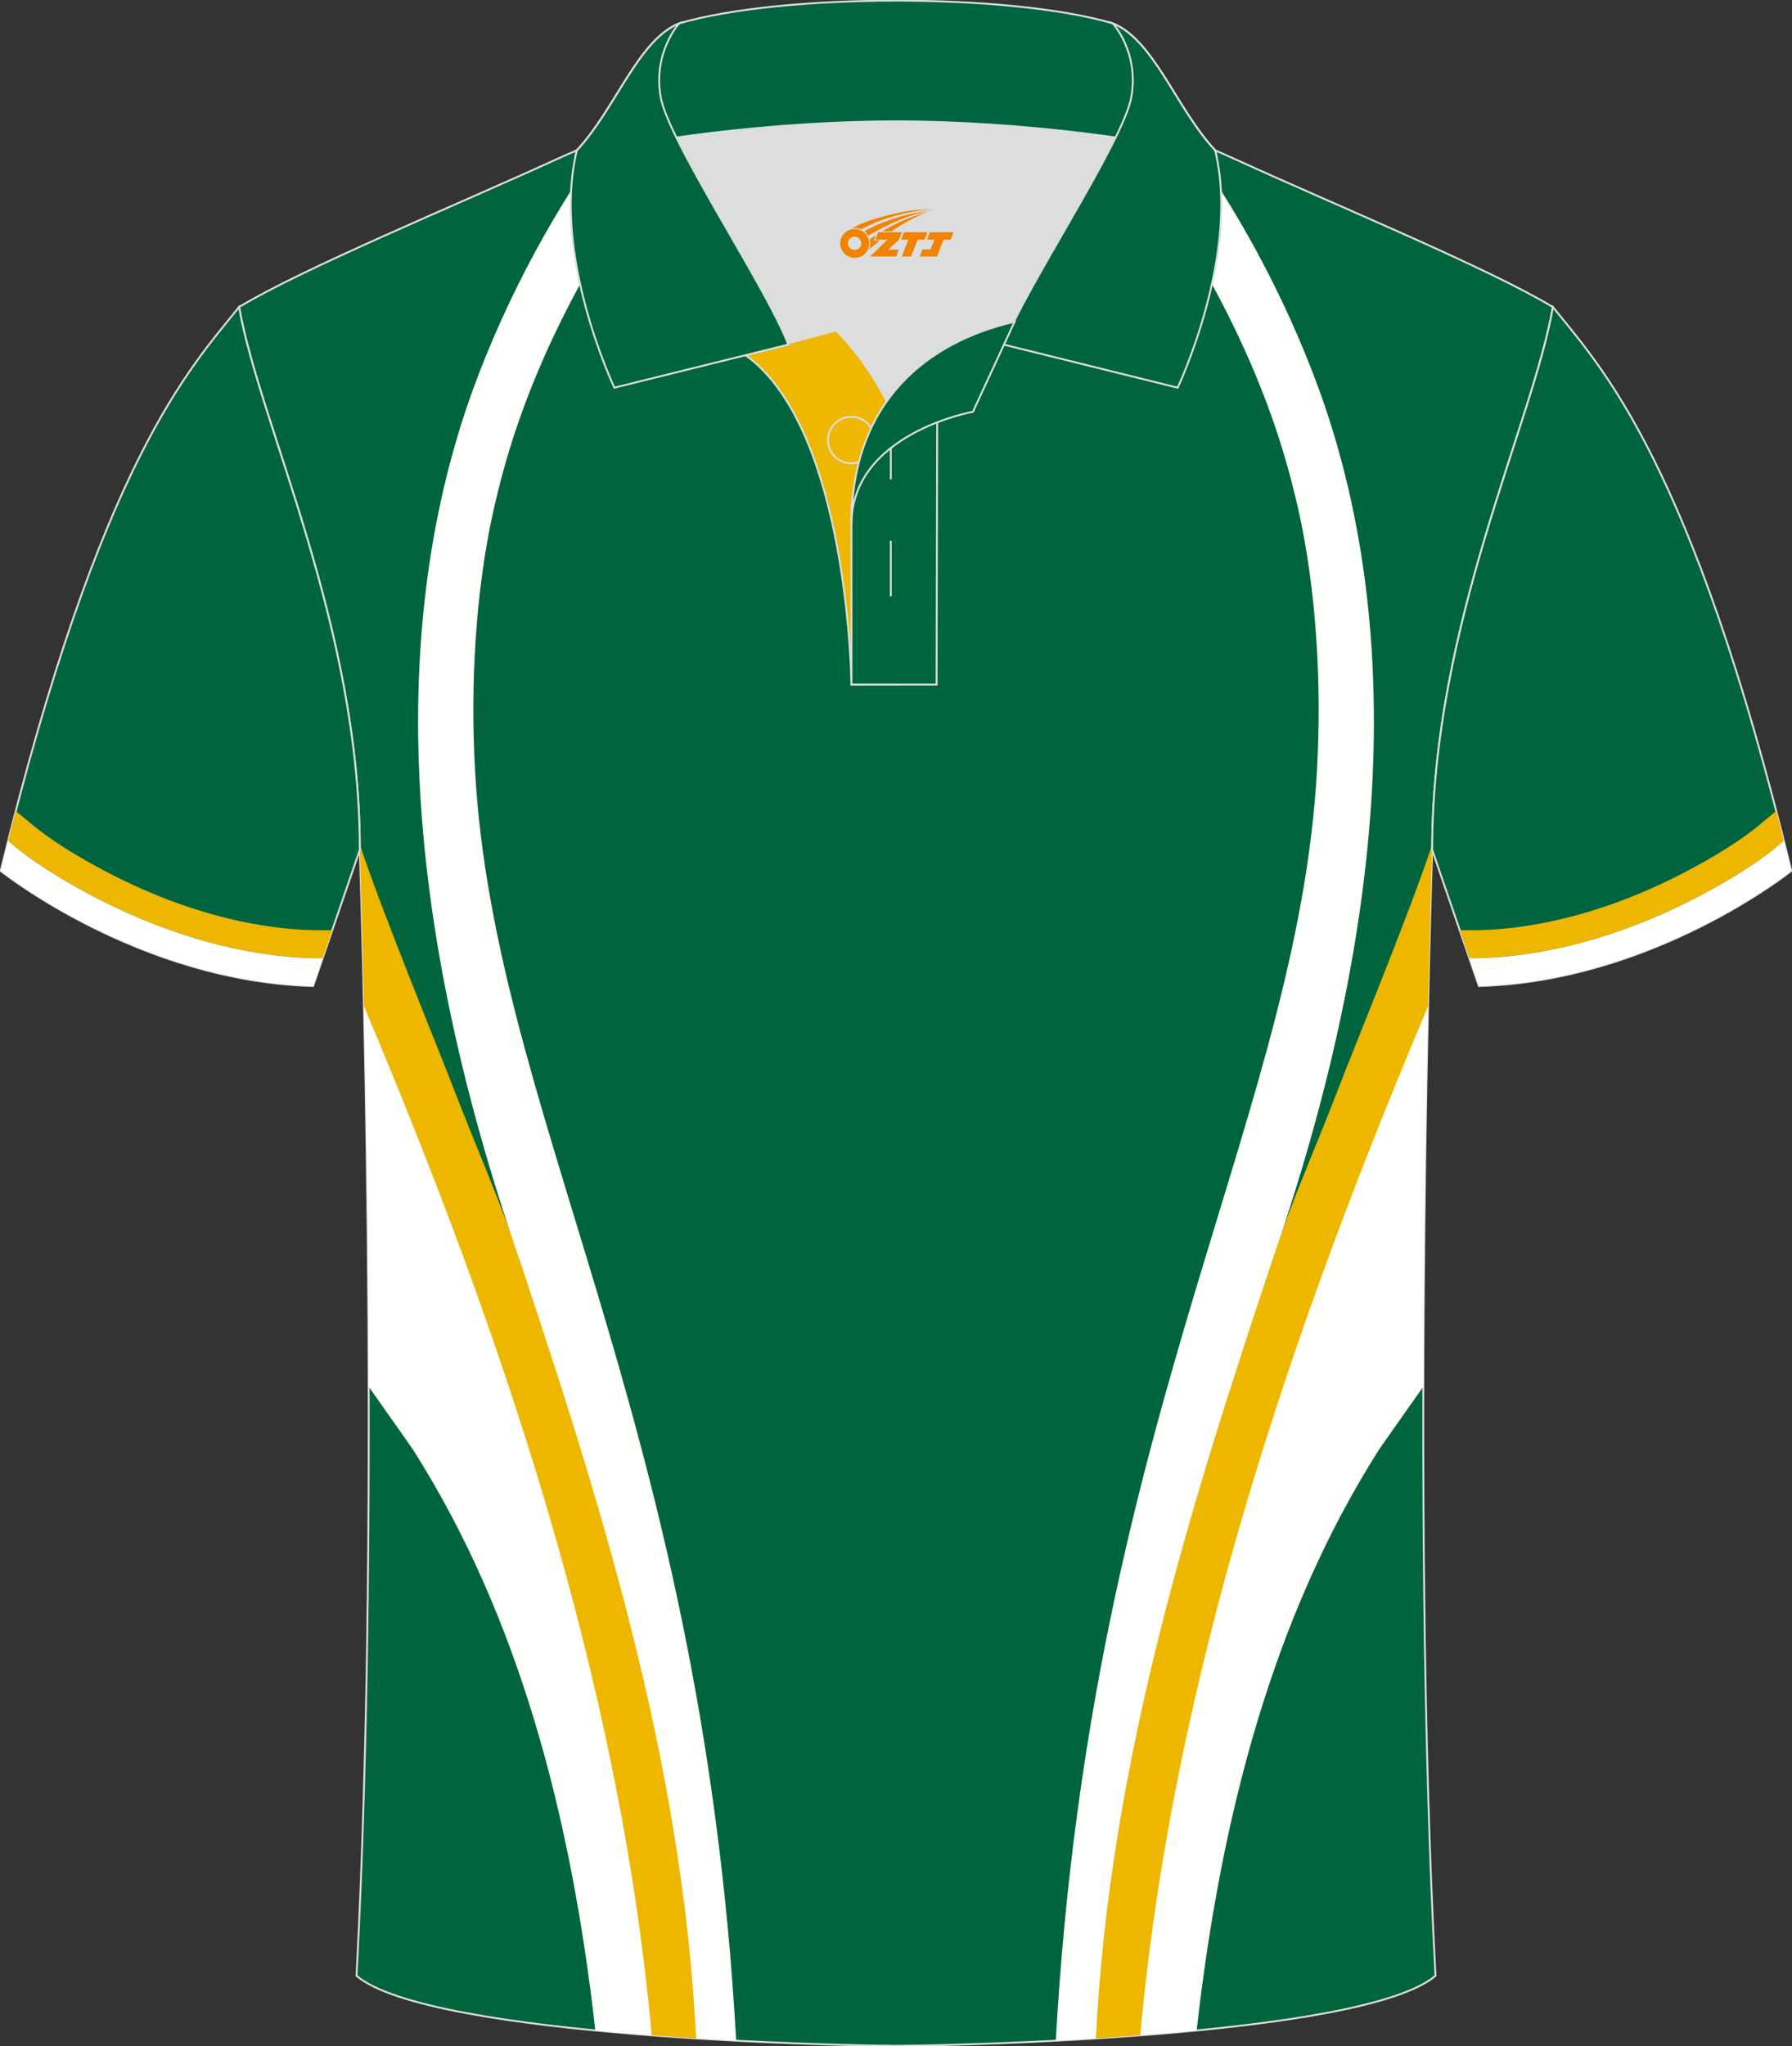 <?xml version="1.0" encoding="utf-8"?>
<!-- Generator: Adobe Illustrator 18.0.0, SVG Export Plug-In . SVG Version: 6.00 Build 0)  -->
<!DOCTYPE svg PUBLIC "-//W3C//DTD SVG 1.1//EN" "http://www.w3.org/Graphics/SVG/1.1/DTD/svg11.dtd">
<svg xmlns:x="http://ns.adobe.com/Extensibility/1.0/" xmlns:i="http://ns.adobe.com/AdobeIllustrator/10.0/" xmlns:graph="http://ns.adobe.com/Graphs/1.0/" xmlns="http://www.w3.org/2000/svg" xmlns:xlink="http://www.w3.org/1999/xlink" xmlns:a="http://ns.adobe.com/AdobeSVGViewerExtensions/3.0/" version="1.1" id="图层_1" x="0px" y="0px" width="379.8px" height="433.5px" viewBox="0 0 379.8 433.5" enable-background="new 0 0 379.8 433.5" xml:space="preserve">
<rect x="0" y="0" width="379.8" height="433.5" fill="#333333" stroke="none"/>
<g>
	
		<path fill-rule="evenodd" clip-rule="evenodd" fill="#00653D" stroke="#DCDDDD" stroke-width="0.4" stroke-miterlimit="22.926" d="   M76.26,180.05c0,0,4.68,137.15-0.7,238.51c15.6,13.15,104.62,14.85,114.34,14.82c9.72,0.03,98.74-1.67,114.34-14.82   c-5.38-101.36-0.7-238.51-0.7-238.51c0-47.79,21.31-90.25,25.59-115c-13.68-8.25-45.44-21.32-67.38-31.34   c-5.84-2.66-10.73-4.57-15.09-5.94L133.1,27.75c-4.32,1.37-9.2,3.29-15.06,5.95C96.1,43.72,64.34,56.79,50.67,65.04   C54.95,89.8,76.26,132.26,76.26,180.05z"/>
	<g>
		<g>
			<path fill-rule="evenodd" clip-rule="evenodd" fill="#FFFFFD" d="M78.14,293.75c5.21,7.37,9.57,13.56,9.64,13.73     c22.21,35.15,33.26,77.08,38.4,122.65c4.78,0.46,9.61,0.86,14.36,1.21c-8.03-68.15-30.96-146.69-56.54-205.06     c-0.28-0.12-3.92-10.45-7-19.15v0C77.49,227.99,78.06,259.06,78.14,293.75z"/>
			<g>
				<path fill-rule="evenodd" clip-rule="evenodd" fill="#EDB700" d="M77.14,213.18c28.73,67.99,54.1,141.87,60.99,217.98      c3.22,0.24,6.41,0.46,9.54,0.66c-2.91-58.73-20.18-114.2-37.15-164.19c-4.6-13.45-9.92-25.39-14.73-37.93      c-3-7.82-14.55-35.86-19.53-50.75l0.01,1.11C76.26,180.05,76.69,192.72,77.14,213.18z"/>
				<path fill-rule="evenodd" clip-rule="evenodd" fill="#FFFFFD" d="M128.43,29.37c-10.17,14.17-20.51,32.16-28.2,53.17      c-14.85,40.98-19.32,100.45,10.14,185.1c16.68,50.07,34.31,105.41,37.16,164.17c2.9,0.18,5.74,0.35,8.5,0.49      c-7.5-134.39-52.75-197.95-55.52-272.73c-0.72-17.89,0.61-37.89,4.95-55.13c5.76-23.78,17.63-48.54,38.36-76.69l-10.73,0      C131.61,28.22,130.06,28.76,128.43,29.37z"/>
			</g>
		</g>
		<g>
			<path fill-rule="evenodd" clip-rule="evenodd" fill="#FFFFFD" d="M301.66,293.75c-5.21,7.37-9.57,13.55-9.64,13.73     c-22.21,35.15-33.26,77.08-38.4,122.65c-4.78,0.46-9.61,0.86-14.36,1.21c8.03-68.15,30.96-146.69,56.54-205.06     c0.28-0.12,3.92-10.45,7-19.15C302.31,227.99,301.74,259.06,301.66,293.75z"/>
			<g>
				<path fill-rule="evenodd" clip-rule="evenodd" fill="#EDB700" d="M302.66,213.18c-28.73,67.99-54.1,141.87-60.99,217.98      c-3.22,0.24-6.41,0.46-9.54,0.66c2.91-58.73,20.18-114.2,37.15-164.19c4.6-13.45,9.92-25.39,14.73-37.93      c3-7.82,14.55-35.85,19.53-50.75l-0.01,1.1C303.54,180.05,303.11,192.72,302.66,213.18z"/>
				<path fill-rule="evenodd" clip-rule="evenodd" fill="#FFFFFD" d="M251.39,29.39c10.17,14.16,20.5,32.15,28.18,53.15      c14.85,40.98,19.32,100.45-10.14,185.1c-16.68,50.07-34.31,105.41-37.16,164.17c-2.9,0.18-5.74,0.35-8.5,0.49      c7.5-134.39,52.75-197.95,55.52-272.73c0.72-17.89-0.61-37.89-4.95-55.13c-5.76-23.78-17.62-48.54-38.35-76.67l10.69,0      C248.17,28.24,249.74,28.78,251.39,29.39z"/>
			</g>
		</g>
	</g>
	
		<path fill-rule="evenodd" clip-rule="evenodd" fill="#00653E" stroke="#DCDDDD" stroke-width="0.4" stroke-miterlimit="22.926" d="   M329.13,65.04c10.24,12.8,29.36,32.42,50.52,119.44c0,0-29.19,23.38-66.21,24.4c0,0-7.16-20.82-9.9-28.84v0   C303.54,132.26,324.85,89.8,329.13,65.04z"/>
	<g>
		<path fill-rule="evenodd" clip-rule="evenodd" fill="#EDB701" d="M354.63,186.02c5.75-2.85,12.58-6.72,17.64-10.76l4.19-3.46    c0.54,2.06,1.08,4.17,1.62,6.32l-2.12,1.75c-5.29,4.23-12.42,8.3-18.43,11.3c-13.7,6.83-28.88,11.38-44.1,11.8l-2.01,0l-2.03-5.9    l4.02-0.01C327.52,196.68,341.77,192.39,354.63,186.02z"/>
		<path fill-rule="evenodd" clip-rule="evenodd" fill="#FFFFFE" d="M357.52,191.18c6.01-2.99,13.15-7.07,18.43-11.3l2.12-1.75    c0.52,2.08,1.05,4.2,1.57,6.36c0,0-29.19,23.38-66.21,24.4l-2.02-5.9l2.01,0C328.64,202.56,343.82,198,357.52,191.18z"/>
	</g>
	
		<path fill-rule="evenodd" clip-rule="evenodd" fill="#00653E" stroke="#DCDDDD" stroke-width="0.4" stroke-miterlimit="22.926" d="   M50.67,65.04C40.43,77.84,21.31,97.46,0.15,184.48c0,0,29.19,23.38,66.21,24.4c0,0,7.16-20.82,9.9-28.84v0   C76.26,132.26,54.95,89.8,50.67,65.04z"/>
	<path fill-rule="evenodd" clip-rule="evenodd" fill="#EDB701" d="M25.17,186.02c-5.75-2.85-12.58-6.72-17.64-10.76l-4.19-3.46   c-0.54,2.06-1.08,4.17-1.62,6.32l2.13,1.75c5.29,4.23,12.42,8.3,18.43,11.3c13.7,6.83,28.88,11.38,44.1,11.8l2.01,0l2.03-5.9   l-4.02-0.01C52.28,196.68,38.03,192.39,25.17,186.02z"/>
	<path fill-rule="evenodd" clip-rule="evenodd" fill="#FFFFFE" d="M22.28,191.18c-6.01-2.99-13.15-7.07-18.43-11.3l-2.13-1.75   c-0.52,2.08-1.05,4.2-1.57,6.36c0,0,29.19,23.38,66.21,24.4l2.02-5.9l-2.01,0C51.16,202.56,35.98,198,22.28,191.18z"/>
	<g>
		<path fill-rule="evenodd" clip-rule="evenodd" fill="#DCDDDD" d="M187.92,85.04c6.44-9.11,16.35-14.37,26.94-16.84    c5.24-10.64,16.08-27.82,21.62-39.15c-26.77-6.51-66.39-6.51-93.16,0c6.42,13.14,20,34.17,23.66,43.71l10.21-2.75    C177.2,70.01,183.2,75.69,187.92,85.04z"/>
		
			<path fill-rule="evenodd" clip-rule="evenodd" fill="#EDB702" stroke="#DCDDDD" stroke-width="0.4" stroke-miterlimit="22.926" d="    M157.94,75.2l19.26-5.19c0,0,11.75,11.1,15.3,27.84c3.55,16.74-1.86,47.18-1.86,47.18h-10.18    C180.46,145.03,179.93,90.78,157.94,75.2z"/>
		
			<path fill-rule="evenodd" clip-rule="evenodd" fill="#00653F" stroke="#DCDDDD" stroke-width="0.4" stroke-miterlimit="22.926" d="    M180.46,107.48v37.54h18.04l0.14-60.77C189.8,87.17,180.96,98.7,180.46,107.48z"/>
		
			<path fill-rule="evenodd" clip-rule="evenodd" fill="#00653F" stroke="#DCDDDD" stroke-width="0.4" stroke-miterlimit="22.926" d="    M121.98,33.04c13.38-3.26,40.91-7.33,67.92-7.33c27,0,54.53,4.07,67.92,7.33l-0.28-1.2c-8.23-8.78-12.93-23.33-21.69-26.89    c-10.94-3.22-28.44-4.82-45.95-4.82c-17.5,0-35.01,1.61-45.95,4.82c-8.77,3.57-13.47,18.11-21.69,26.89L121.98,33.04z"/>
		
			<path fill-rule="evenodd" clip-rule="evenodd" fill="#00653F" stroke="#DCDDDD" stroke-width="0.4" stroke-miterlimit="22.926" d="    M143.95,4.95c0,0-5.58,6.05-3.94,15.54c1.63,9.49,22.57,40.53,27.06,52.51l-36.86,9.13c0,0-13.39-28.22-7.95-50.28    C130.49,23.06,135.19,8.51,143.95,4.95z"/>
		
			<path fill-rule="evenodd" clip-rule="evenodd" fill="#00653F" stroke="#DCDDDD" stroke-width="0.4" stroke-miterlimit="22.926" d="    M235.85,4.95c0,0,5.58,6.05,3.94,15.54c-1.63,9.49-22.57,40.53-27.06,52.51l36.86,9.13c0,0,13.39-28.22,7.95-50.28    C249.32,23.06,244.62,8.51,235.85,4.95z"/>
		<path fill-rule="evenodd" clip-rule="evenodd" fill="none" stroke="#DCDDDD" stroke-width="0.4" stroke-miterlimit="22.926" d="    M180.41,98.16c2.72,0,4.93-2.21,4.93-4.93c0-2.72-2.21-4.93-4.93-4.93c-2.72,0-4.93,2.21-4.93,4.93    C175.48,95.94,177.7,98.16,180.41,98.16z"/>
		
			<line fill-rule="evenodd" clip-rule="evenodd" fill="none" stroke="#DCDDDD" stroke-width="0.4" stroke-miterlimit="22.926" x1="188.8" y1="114.56" x2="188.8" y2="126.31"/>
		
			<line fill-rule="evenodd" clip-rule="evenodd" fill="none" stroke="#DCDDDD" stroke-width="0.4" stroke-miterlimit="22.926" x1="188.8" y1="89.8" x2="188.8" y2="101.55"/>
		
			<path fill-rule="evenodd" clip-rule="evenodd" fill="#00653F" stroke="#DCDDDD" stroke-width="0.4" stroke-miterlimit="22.926" d="    M215.02,68.16l-8.81,19.07c0,0-25.75,4.58-25.75,23.82C180.46,84.88,196.75,72.37,215.02,68.16z"/>
		
	</g>
</g>
<g id="图层_x0020_1">
	<path fill="#F08300" d="M178.25,52.59c0.416,1.136,1.472,1.984,2.752,2.032c0.144,0,0.304,0,0.448-0.016h0.016   c0.016,0,0.064,0,0.128-0.016c0.032,0,0.048-0.016,0.08-0.016c0.064-0.016,0.144-0.032,0.224-0.048c0.016,0,0.016,0,0.032,0   c0.192-0.048,0.4-0.112,0.576-0.208c0.192-0.096,0.4-0.224,0.608-0.384c0.672-0.56,1.104-1.408,1.104-2.352   c0-0.224-0.032-0.448-0.08-0.672l0,0C184.09,50.71,184.04,50.54,183.96,50.36C183.49,49.27,182.41,48.51,181.14,48.51C179.45,48.51,178.07,49.88,178.07,51.58C178.07,51.93,178.13,52.27,178.25,52.59L178.25,52.59L178.25,52.59z M182.55,51.61L182.55,51.61C182.52,52.39,181.86,52.99,181.08,52.95C180.29,52.92,179.7,52.27,179.73,51.48c0.032-0.784,0.688-1.376,1.472-1.344   C181.97,50.17,182.58,50.84,182.55,51.61L182.55,51.61z"/>
	<polygon fill="#F08300" points="196.58,49.19 ,195.94,50.78 ,194.5,50.78 ,193.08,54.33 ,191.13,54.33 ,192.53,50.78 ,190.95,50.78    ,191.59,49.19"/>
	<path fill="#F08300" d="M198.55,44.46c-1.008-0.096-3.024-0.144-5.056,0.112c-2.416,0.304-5.152,0.912-7.616,1.664   C183.83,46.84,181.96,47.56,180.61,48.33C180.81,48.3,181,48.28,181.19,48.28c0.48,0,0.944,0.112,1.36,0.288   C186.65,46.25,193.85,44.2,198.55,44.46L198.55,44.46L198.55,44.46z"/>
	<path fill="#F08300" d="M184.02,49.93c4-2.368,8.88-4.672,13.488-5.248c-4.608,0.288-10.224,2-14.288,4.304   C183.54,49.24,183.81,49.56,184.02,49.93C184.02,49.93,184.02,49.93,184.02,49.93z"/>
	<polygon fill="#F08300" points="202.07,49.19 ,201.45,50.78 ,199.99,50.78 ,198.58,54.33 ,198.12,54.33 ,196.61,54.33 ,194.92,54.33    ,195.51,52.83 ,197.22,52.83 ,198.04,50.78 ,196.45,50.78 ,197.09,49.19"/>
	<polygon fill="#F08300" points="191.16,49.19 ,190.52,50.78 ,188.23,52.89 ,190.49,52.89 ,189.91,54.33 ,184.42,54.33 ,188.09,50.78    ,185.51,50.78 ,186.15,49.19"/>
	<path fill="#F08300" d="M196.44,45.05c-3.376,0.752-6.464,2.192-9.424,3.952h1.888C191.33,47.43,193.67,46,196.44,45.05z    M185.64,49.87C185.01,50.25,184.95,50.3,184.34,50.71c0.064,0.256,0.112,0.544,0.112,0.816c0,0.496-0.112,0.976-0.32,1.392   c0.176-0.16,0.32-0.304,0.432-0.4c0.272-0.24,0.768-0.64,1.6-1.296l0.32-0.256H185.16l0,0L185.64,49.87L185.64,49.87L185.64,49.87z"/>
</g>
</svg>